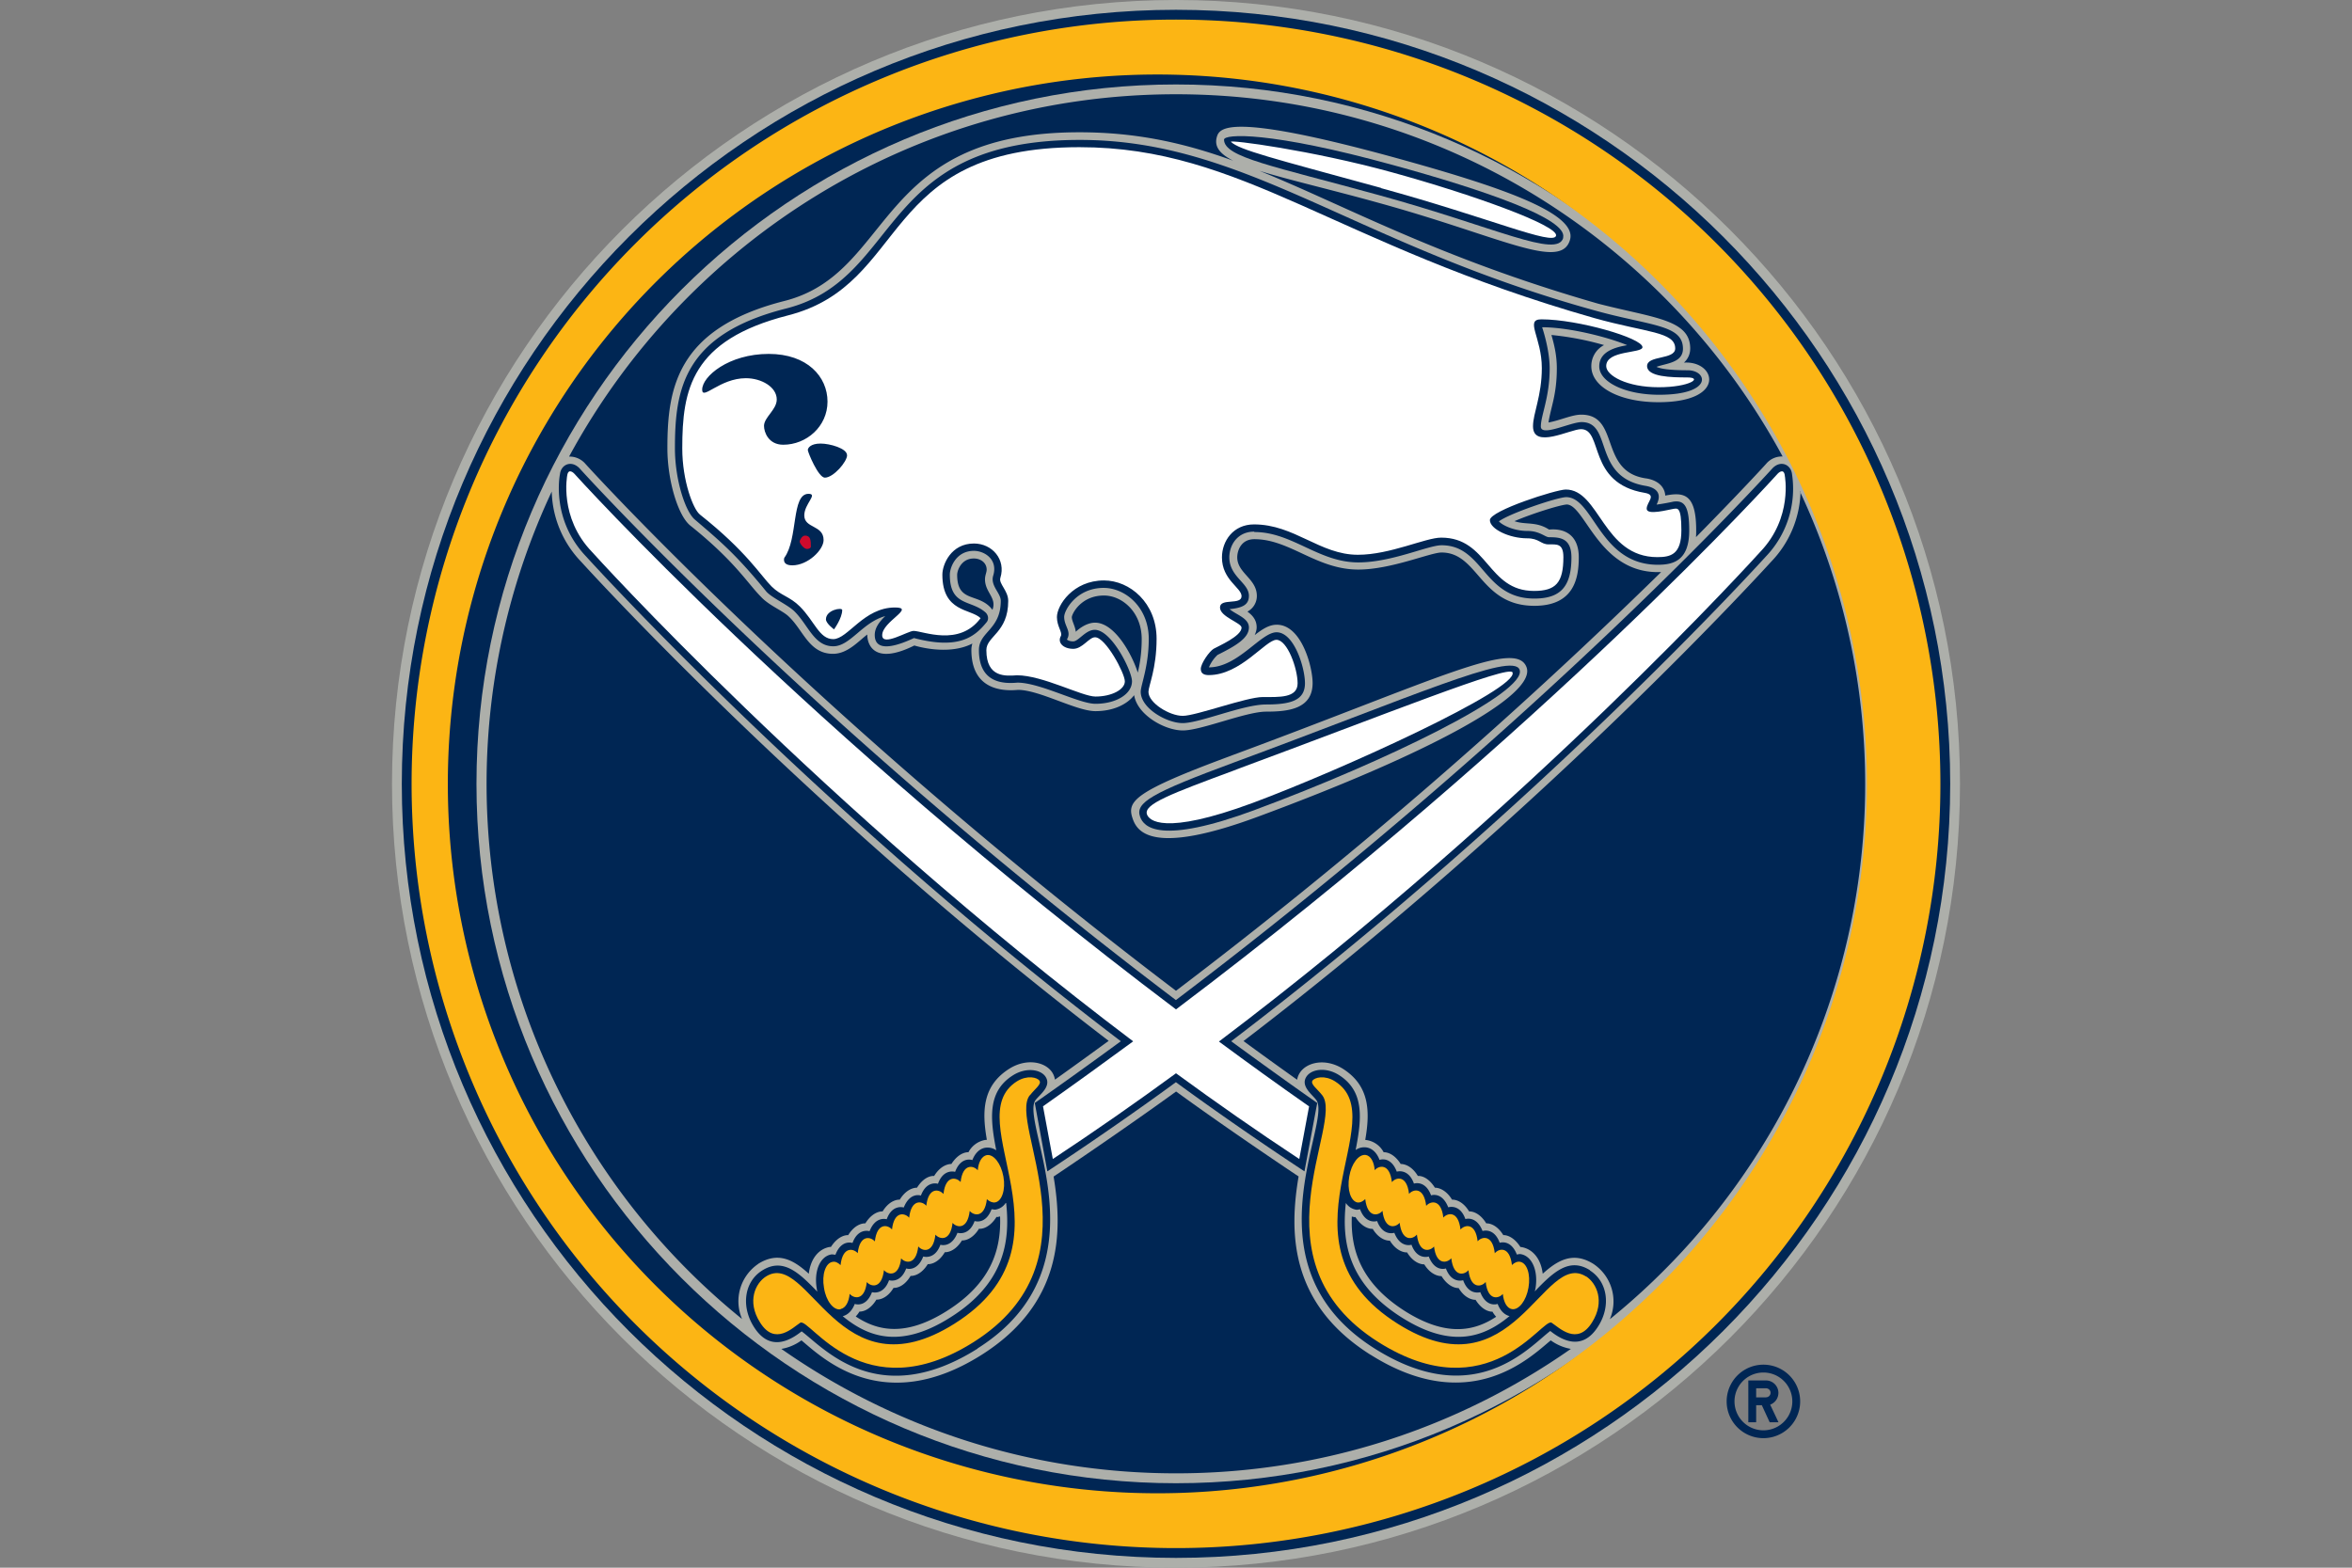 <?xml version="1.0" encoding="UTF-8"?> <svg xmlns="http://www.w3.org/2000/svg" id="Layer_1" viewBox="0 0 24 16"><rect x="0" y="0" width="24" height="16" fill="#808080" stroke="none"/><style>.silver{fill:#adafaa}.bg{fill:#002654}.fg{fill:#fcb514}.st3{fill:#FFF}.st4{fill:#cf0a2c}</style><path class="silver" d="M20 8c0-4.41-3.59-8-8-8S4 3.59 4 8s3.59 8 8 8 8-3.59 8-8z"></path><path class="bg" d="M12 .1C7.644.1 4.1 3.644 4.1 8s3.544 7.9 7.9 7.9 7.9-3.544 7.9-7.9S16.356.1 12 .1z"></path><path class="silver" d="M12 .862C8.064.862 4.862 4.064 4.862 8S8.064 15.138 12 15.138 19.138 11.936 19.138 8 15.936.862 12 .862z"></path><g id="reg" class="bg"><path d="M17.994 13.928a.374.374 0 1 0 0 .75.374.374 0 0 0 0-.75zm0 .67a.294.294 0 1 1 0-.59.294.294 0 0 1 0 .59z"></path><path d="M18.147 14.216a.127.127 0 0 0-.127-.127h-.18v.427h.08v-.174h.058l.08.174h.09l-.085-.18a.128.128 0 0 0 .084-.12zm-.127.046h-.1v-.093h.1c.026 0 .047.02.047.046 0 .025-.02.046-.047.046z"></path></g><path class="bg" d="M12 10.112a51.815 51.815 0 0 0 4.95-4.273h-.034c-.604 0-.743-.69-.93-.69-.076.006-.36.096-.532.17.113.04.22 0 .353.086.173-.016.303.068.303.282 0 .213-.047.496-.453.496-.555 0-.57-.544-.947-.544-.115 0-.514.174-.85.174-.426 0-.698-.31-1.06-.31-.14 0-.175.122-.175.185 0 .162.2.218.2.394a.18.18 0 0 1-.096.16c.05.037.094.084.094.16 0 .03-.01.056-.02.08.077-.06.146-.106.225-.106.253 0 .366.43.366.595 0 .267-.252.292-.474.292-.207 0-.662.192-.85.192-.187 0-.466-.16-.497-.36-.074.097-.217.163-.395.163-.196 0-.572-.217-.79-.217-.17.016-.476-.007-.476-.408 0-.024.004-.045.01-.065-.25.13-.592.02-.592.02-.422.21-.482-.023-.48-.112-.09.067-.2.197-.35.197-.244 0-.305-.243-.448-.377-.057-.06-.208-.117-.287-.205-.135-.135-.263-.36-.72-.726-.127-.1-.235-.463-.235-.79 0-.607.092-1.223 1.193-1.503 1.125-.284.912-1.722 3.01-1.722.592 0 1.08.112 1.57.29-.134-.068-.194-.142-.167-.24.025-.09.1-.263 1.822.21 1.04.287 1.858.56 1.783.835-.09.326-.708-.034-1.973-.38-.506-.14-.915-.233-1.198-.322.878.355 1.83.89 3.46 1.357.57.147.937.16.937.458a.19.19 0 0 1-.064.143c.326-.022.443.404-.26.404-.397 0-.685-.155-.685-.367a.24.24 0 0 1 .13-.216 2.97 2.97 0 0 0-.537-.103c.025.088.055.2.055.34 0 .272-.062.398-.085.553.12-.022.24-.08.334-.08.403 0 .174.59.672.652.19.036.185.174.185.174.187-.036.316-.022.316.354 0 .024 0 .047-.002.07.46-.467.712-.743.72-.753a.208.208 0 0 1 .164-.07C17.002 2.46 14.672.962 12 .962S6.998 2.46 5.807 4.66a.212.212 0 0 1 .163.07c.026.03 2.34 2.584 6.03 5.382zm.564-2.4c2.1-.777 2.905-1.194 3.013-.902.106.288-1.014.887-2.743 1.526-1.035.383-1.22.174-1.273.028-.067-.184-.008-.278 1.004-.652zM18.373 5.017a1.07 1.07 0 0 1-.3.716c-.028.03-2.292 2.53-5.384 4.892.16.118.357.26.547.395a.18.18 0 0 1 .027-.07c.07-.11.262-.153.44-.042.27.172.28.43.228.726a.237.237 0 0 1 .188.126s.092-.01.174.12c0 0 .097-.008.175.122 0 0 .09-.013.174.12 0 0 .096-.007.175.122 0 0 .095-.01.174.12 0 0 .094-.01.175.122 0 0 .094-.01.174.12 0 0 .09-.01.175.122.003 0 .007-.002.01 0 .12.02.2.126.217.272.158-.144.315-.227.518-.1a.46.46 0 0 1 .167.564 7.028 7.028 0 0 0 1.94-8.447zM15.06 13.266s-.098.01-.176-.12c0 0-.092.01-.175-.122 0 0-.096.008-.176-.12 0 0-.096.008-.175-.122 0 0-.095.01-.176-.12 0 0-.095.01-.175-.12 0 0-.092.01-.176-.12-.004-.002-.008 0-.012 0l-.025-.006c-.013.34.092.68.545.967.414.26.7.207.928.056a.282.282 0 0 1-.038-.052s-.09.01-.173-.122z"></path><path class="bg" d="M11.265 6.078c-.232 0-.325.183-.328.22 0 .042.035.093.04.15 0 0 .092-.093.197-.093.203 0 .38.33.436.51.02-.084.04-.196.04-.343 0-.275-.2-.444-.385-.444zM7.735 12.9c.203-.128.36-.045.518.1.017-.147.096-.254.216-.274.003 0 .007.002.01 0 .084-.13.176-.12.176-.12.08-.13.175-.12.175-.12.082-.132.176-.122.176-.122.08-.13.175-.12.175-.12.08-.13.176-.122.176-.122.083-.133.175-.12.175-.12.08-.13.176-.122.176-.122.083-.13.174-.12.174-.12a.24.24 0 0 1 .163-.124c.008-.002.017-.002.025-.003-.052-.296-.043-.554.23-.726.176-.11.368-.07.438.04a.195.195 0 0 1 .027.072c.19-.136.387-.278.548-.396-3.092-2.362-5.356-4.86-5.383-4.89a1.07 1.07 0 0 1-.3-.716 7.025 7.025 0 0 0 1.942 8.445.46.46 0 0 1 .166-.563zM9.99 12.54c-.08.13-.174.12-.174.12-.08.13-.175.12-.175.12-.078.132-.174.122-.174.122-.08.13-.175.12-.175.12-.08.134-.174.122-.174.122-.078.13-.175.12-.175.12-.08.132-.173.122-.173.122a.282.282 0 0 1-.038.05c.228.152.513.206.928-.055.453-.285.557-.625.545-.966l-.025.006c-.004 0-.008-.002-.012 0-.084.132-.175.12-.175.12z"></path><path class="bg" d="M13.985 13.827c-.83-.523-.83-1.254-.734-1.82-.39-.26-.903-.614-1.25-.867-.347.252-.86.607-1.25.868.094.565.093 1.296-.735 1.82-1.015.64-1.634.02-1.838-.148a.48.48 0 0 1-.205.087c1.142.8 2.53 1.27 4.028 1.27s2.886-.47 4.028-1.27a.493.493 0 0 1-.205-.087c-.204.167-.822.787-1.838.147zM9.937 5.7c-.13 0-.17.125-.17.166 0 .296.225.177.36.358.047-.124-.076-.176-.076-.312 0-.04.017-.07.017-.098 0-.072-.063-.114-.13-.114z"></path><path class="bg" d="M12.8 5.43c.386 0 .655.31 1.06.31.342 0 .712-.175.85-.175.43 0 .425.544.947.544.268 0 .378-.123.378-.42 0-.2-.12-.206-.228-.206-.04 0-.095-.064-.22-.064-.14 0-.26-.06-.292-.098.105-.08.598-.247.687-.247.28 0 .342.69.935.69.158 0 .32-.042.32-.35 0-.24-.045-.312-.163-.294-.09.02-.17.03-.17.03.045-.088.028-.164-.105-.19-.556-.087-.337-.652-.66-.652-.113 0-.416.154-.416.045 0-.115.09-.296.09-.593 0-.197-.077-.42-.077-.42.283 0 .686.106.868.183-.116.02-.285.062-.285.216 0 .162.268.29.61.29.556 0 .496-.25.292-.25-.21 0-.288-.02-.318-.035.097-.036.27-.04.27-.185 0-.244-.323-.232-.88-.385-2.49-.684-3.57-1.746-5.276-1.746-2.074 0-1.807 1.418-2.993 1.72-1.05.264-1.137.826-1.137 1.427 0 .324.108.653.206.73.245.21.414.348.727.733.057.064.22.135.288.203.142.142.2.355.395.355.173 0 .296-.244.53-.308-.056.054-.107.117-.107.192 0 .172.196.128.4.032.456.12.618-.01.74-.16.025-.028.02-.07-.006-.098-.148-.137-.368-.06-.368-.39 0-.065.058-.242.246-.242.107 0 .247.087.197.252-.032.104.077.178.077.258 0 .296-.223.315-.223.502 0 .338.248.346.393.333.232 0 .627.216.796.216.212 0 .373-.1.373-.23 0-.103-.207-.525-.38-.525-.094 0-.166.118-.22.118-.04 0-.06-.014-.064-.02.05-.082-.028-.133-.028-.23 0-.068.126-.296.403-.296.222 0 .46.2.46.52 0 .283-.082.473-.082.54 0 .17.267.32.428.32.176 0 .616-.19.85-.19.25 0 .398-.04.398-.217 0-.158-.11-.52-.29-.52-.16 0-.393.358-.69.358a.37.37 0 0 1 .088-.127c.19-.094.32-.173.32-.28 0-.095-.127-.128-.197-.187.13-.013.197-.043.197-.136 0-.134-.2-.192-.2-.395.002-.13.088-.26.253-.26zM16.224 12.964c-.212-.134-.375.02-.563.216l.007-.028c.03-.18-.033-.332-.15-.352-.013-.003-.027.002-.04.004-.062-.16-.175-.12-.175-.12-.058-.16-.175-.12-.175-.12-.062-.16-.175-.122-.175-.122-.057-.16-.175-.12-.175-.12-.064-.163-.175-.122-.175-.122-.06-.16-.175-.12-.175-.12-.057-.16-.175-.122-.175-.122-.062-.164-.176-.12-.176-.12-.026-.07-.072-.117-.132-.127a.155.155 0 0 0-.112.026c.064-.324.09-.6-.17-.765-.135-.085-.284-.06-.333.018-.06.095.056.177.1.235.176.222-.746 1.69.595 2.537 1.023.645 1.58-.015 1.794-.178.103.082.32.22.488-.046.133-.207.098-.457-.084-.572zm-.823.47c-.254.21-.583.337-1.098.012-.543-.343-.614-.764-.57-1.168.026.037.06.06.103.068.014.003.028-.002.042-.004.06.16.174.12.174.12.06.16.176.12.176.12.062.16.175.122.175.122.058.16.176.12.176.12.064.163.175.122.175.122.06.16.176.12.176.12.057.16.175.122.175.122.063.163.177.12.177.12.025.066.068.112.124.125zM9.974 13.763c1.34-.846.42-2.315.594-2.537.046-.058.162-.14.102-.235-.048-.076-.198-.102-.334-.016-.26.164-.234.44-.17.765a.158.158 0 0 0-.112-.026c-.06.01-.105.057-.132.126 0 0-.114-.043-.176.12 0 0-.118-.037-.175.122 0 0-.115-.038-.174.12 0 0-.11-.04-.175.122 0 0-.117-.038-.174.12 0 0-.113-.037-.175.122 0 0-.116-.038-.174.12 0 0-.113-.04-.174.12-.014 0-.028-.005-.042-.003-.115.02-.18.17-.148.352 0 .01.004.02.005.028-.188-.195-.35-.35-.563-.216-.182.114-.217.365-.085.574.167.268.384.13.488.047.218.16.773.82 1.796.176zm.293-1.485c.044.404-.026.826-.57 1.168-.513.325-.843.198-1.098-.013.055-.013.098-.06.123-.125 0 0 .114.043.176-.12 0 0 .117.036.174-.122 0 0 .116.038.175-.12 0 0 .11.04.174-.122 0 0 .118.038.175-.12 0 0 .112.037.174-.122 0 0 .118.038.175-.12 0 0 .112.04.173-.12.014 0 .028.005.042.003a.152.152 0 0 0 .102-.067z"></path><path class="bg" d="M11.437 10.627c-.273.2-.592.43-.878.63l.128.698c.415-.273.917-.62 1.312-.91.395.29.897.637 1.312.91l.13-.698c-.286-.2-.605-.43-.878-.63 3.127-2.377 5.426-4.914 5.453-4.944a1 1 0 0 0 .27-.843c-.01-.098-.116-.148-.2-.06-.027.03-2.365 2.61-6.087 5.427C8.277 7.39 5.94 4.81 5.914 4.78c-.085-.088-.19-.038-.2.06-.004.016-.09.468.27.843.027.03 2.326 2.567 5.453 4.944z"></path><path class="bg" d="M12.808 8.265c1.322-.49 2.782-1.2 2.698-1.43-.07-.187-1.107.28-2.915.947-.843.312-1.01.41-.957.555.037.103.198.29 1.175-.072zM15.95 2.426c.053-.19-.8-.485-1.73-.74-1.27-.35-1.732-.32-1.73-.26.004.18.49.265 1.582.566 1.19.327 1.82.65 1.88.434z"></path><g><path class="fg" d="M12 .2A7.8 7.8 0 1 0 19.8 8 7.8 7.8 0 0 0 12 .2zm0 15.038A7.24 7.24 0 1 1 12 .763a7.24 7.24 0 0 1 0 14.475z"></path><path class="fg" d="M13.848 12.272c.028.005.057-.008.083-.034.023.197.136.17.176.12.023.198.135.17.175.122.024.197.136.17.176.12.022.197.135.17.175.122.023.196.136.168.176.12.023.198.135.17.175.122.023.197.136.17.176.12.022.197.135.17.175.122.008.084.042.146.092.155.07.013.147-.085.17-.22s-.015-.25-.086-.263c-.028-.005-.057.008-.083.033-.023-.197-.135-.17-.175-.12-.022-.197-.135-.17-.175-.122-.022-.196-.135-.168-.175-.12-.022-.198-.135-.17-.175-.122-.022-.196-.135-.168-.175-.12-.023-.198-.135-.17-.175-.122-.022-.197-.135-.17-.175-.12-.022-.198-.135-.17-.175-.122-.007-.084-.04-.146-.09-.155-.072-.012-.148.087-.17.22-.024.134.015.252.085.265zM8.578 13.36c.05-.01.084-.07.092-.155.04.048.153.076.175-.12.04.047.152.075.175-.122.04.048.153.075.175-.12.04.047.153.075.175-.122.04.05.153.077.175-.12.04.047.153.076.175-.12.04.047.152.075.175-.122.04.048.153.076.175-.12.026.024.056.037.083.033.07-.01.11-.13.086-.263-.024-.134-.1-.232-.17-.22-.05.01-.085.07-.092.155-.04-.048-.153-.076-.175.12-.04-.047-.153-.075-.175.122-.04-.048-.153-.076-.175.12-.04-.047-.153-.075-.175.122-.04-.047-.153-.076-.175.12-.04-.047-.153-.075-.175.122-.04-.047-.153-.075-.175.12-.04-.047-.153-.075-.175.122-.026-.026-.055-.04-.083-.033-.07.012-.11.13-.086.264.02.134.097.232.168.22z"></path><path class="fg" d="M16.184 13.028c-.44-.278-.737 1.23-1.922.482-1.307-.824-.025-2.086-.64-2.474-.105-.066-.207-.04-.23-.006-.02.036.046.08.1.148.227.288-.742 1.69.574 2.52 1.126.71 1.674-.256 1.767-.198.075.048.26.24.412-.003.136-.216.045-.402-.06-.47zM10.51 11.178c.052-.067.12-.112.097-.148-.022-.034-.124-.06-.23.006-.613.388.67 1.65-.638 2.474-1.186.748-1.483-.76-1.923-.482-.106.067-.198.253-.06.47.152.242.335.05.41.002.094-.058.642.908 1.768.198 1.315-.83.346-2.232.574-2.52z"></path></g><g><path class="st3" d="M18.212 4.85c-.012-.077-.07-.018-.07-.018S15.798 7.438 12 10.302c-3.797-2.864-6.142-5.47-6.142-5.47s-.058-.06-.07.02c0 0-.085.43.252.78 0 0 2.327 2.584 5.523 4.996-.3.22-.606.442-.92.663l.1.538c.43-.284.85-.577 1.257-.875.408.298.828.592 1.258.875l.1-.537c-.315-.22-.622-.442-.92-.662 3.194-2.412 5.522-4.996 5.522-4.996.337-.35.252-.78.252-.78z"></path><path class="st3" d="M7.14 5.25c.48.38.623.626.734.736.094.093.186.102.288.204.15.15.198.333.34.333.15 0 .312-.323.63-.323.215 0-.13.143-.13.283 0 .12.262-.044.32-.044.095 0 .466.165.684-.13-.1-.098-.39-.058-.39-.444 0-.106.09-.318.322-.318.187 0 .328.164.27.35-.02.06.08.13.08.236 0 .324-.223.36-.223.502 0 .286.202.264.313.257.26 0 .664.217.8.217.167 0 .3-.072.3-.155s-.196-.45-.304-.45c-.062 0-.128.118-.222.118-.104 0-.164-.065-.127-.13.02-.037-.04-.097-.04-.194 0-.12.164-.374.48-.374.263 0 .537.228.537.595 0 .306-.083.482-.083.542 0 .113.214.245.35.245s.65-.192.816-.192.356.012.356-.14-.105-.444-.216-.444-.365.36-.69.36c-.04 0-.082-.01-.082-.063 0-.055.087-.18.132-.206s.284-.128.284-.215c0-.05-.22-.11-.22-.206 0-.1.22-.02.22-.116 0-.086-.2-.165-.2-.395 0-.166.114-.337.327-.337.413 0 .672.31 1.06.31.33 0 .69-.175.85-.175.482 0 .47.544.947.544.223 0 .3-.084.3-.345 0-.142-.068-.13-.15-.13s-.096-.062-.22-.062c-.18 0-.38-.094-.38-.186 0-.096.676-.312.774-.312.347 0 .38.69.935.69.14 0 .245-.03.245-.275s-.04-.223-.084-.217-.27.07-.27-.002c0-.07.107-.14-.02-.162-.59-.098-.42-.65-.65-.65-.11 0-.49.207-.49-.03 0-.132.09-.31.09-.594 0-.312-.177-.497-.005-.497.375 0 1.032.192 1.032.284 0 .066-.37.028-.37.193 0 .098.212.216.535.216s.453-.1.292-.1-.41-.005-.41-.116c0-.112.287-.062.287-.18 0-.172-.292-.16-.826-.31-2.66-.758-3.584-1.744-5.254-1.744-2.055 0-1.726 1.4-2.974 1.717-.987.252-1.078.756-1.078 1.357 0 .337.114.622.177.672zm.945.52c-.11 0-.082-.077-.082-.077.143-.193.07-.653.247-.653.1 0-.043.102-.043.22 0 .135.197.096.197.252 0 .1-.16.258-.32.258zm.425.653s-.082-.06-.082-.102c0-.097.166-.125.166-.095 0 .083-.084.198-.084.198zm.134-1.778c0 .068-.14.23-.227.23-.067 0-.174-.26-.174-.282s.03-.066.13-.066c.097 0 .27.05.27.118zm-.8-1.033c.394 0 .6.233.6.487s-.215.44-.452.44c-.15 0-.196-.128-.196-.192 0-.088.13-.165.13-.27 0-.128-.157-.217-.315-.217-.266 0-.446.23-.446.117 0-.135.27-.365.68-.365zM12.617 7.854c-.676.25-.95.354-.913.458.02.057.16.222 1.078-.117.914-.34 2.715-1.164 2.652-1.332-.03-.083-1.303.43-2.817.99zM14.092 1.92c1.115.306 1.758.59 1.786.486s-.858-.423-1.677-.648c-.817-.225-1.667-.336-1.64-.31.086.082.416.165 1.532.47z"></path></g><path class="st4" d="M8.212 5.467c-.027 0-.052.045-.052.06 0 .018.042.076.074.076.018 0 .04-.008.04-.024 0-.066-.002-.113-.062-.113z"></path></svg> 